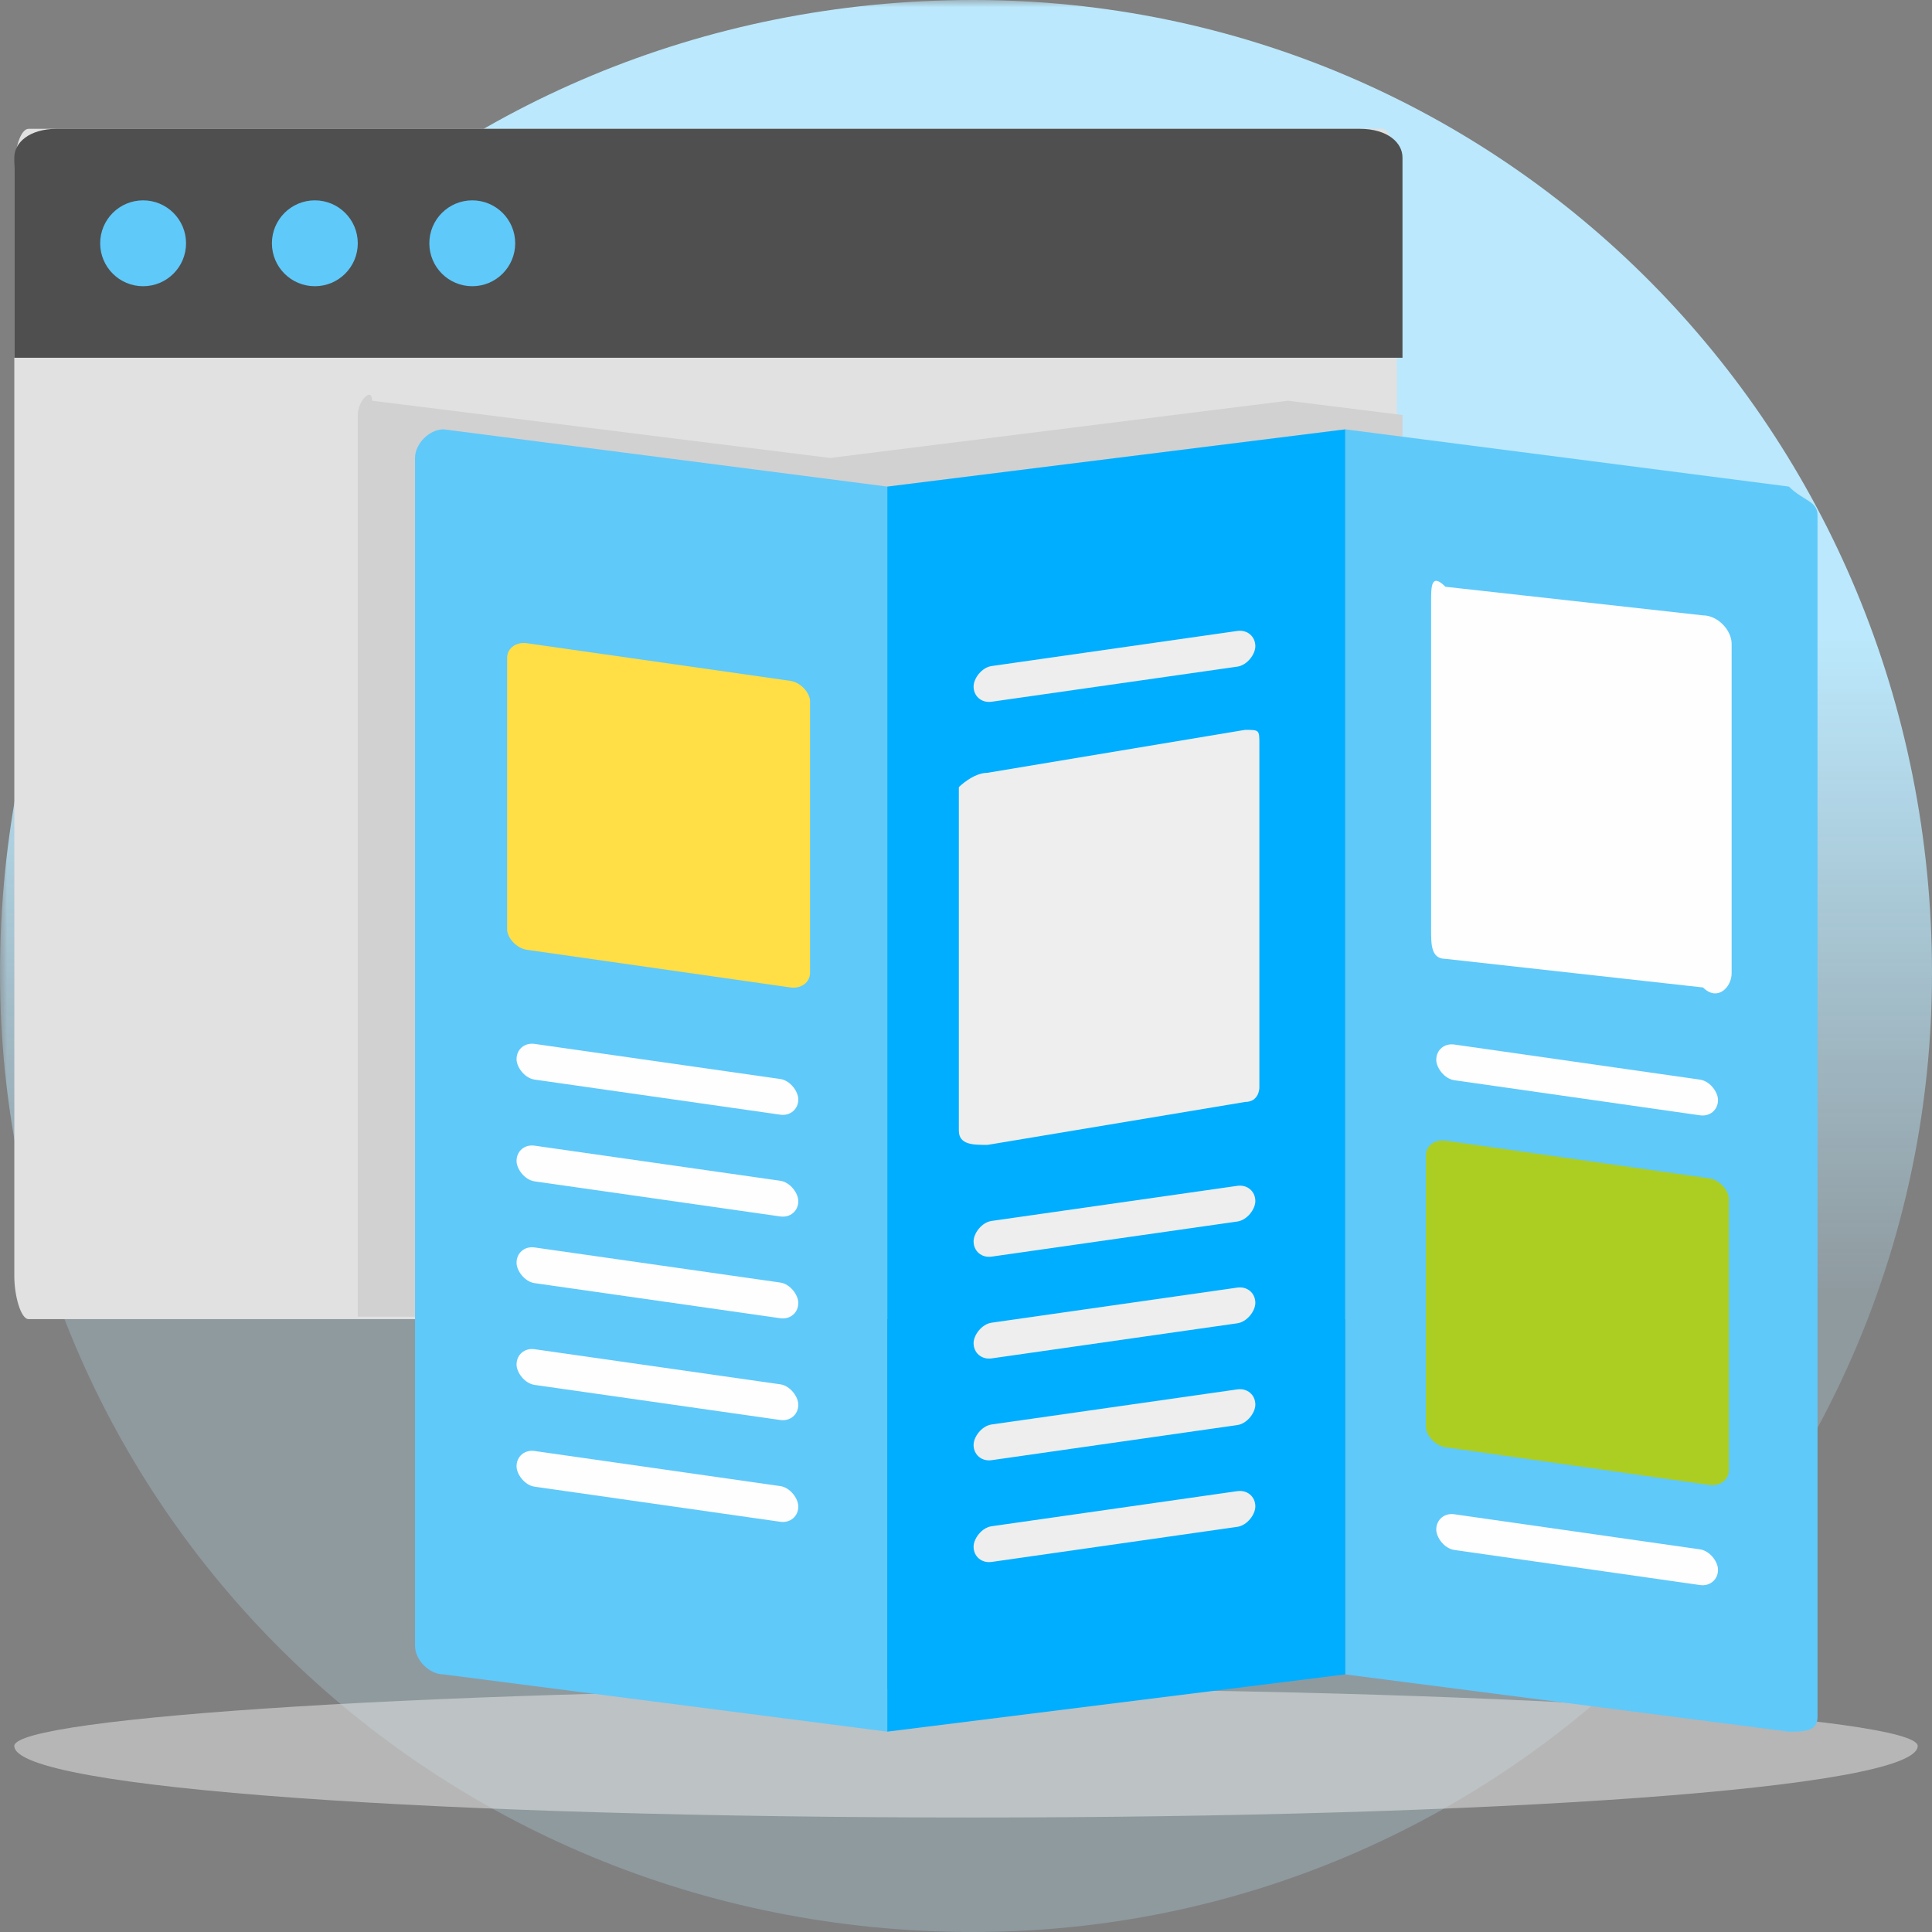 <svg xmlns="http://www.w3.org/2000/svg" xmlns:xlink="http://www.w3.org/1999/xlink" xml:space="preserve" width="135px" height="135px" style="shape-rendering:geometricPrecision; text-rendering:geometricPrecision; image-rendering:optimizeQuality; fill-rule:evenodd; clip-rule:evenodd" viewBox="0 0 135 135"><rect x="0" y="0" width="135" height="135" fill="#808080" stroke="none"/> <defs>  <style type="text/css">       .fil8 {fill:#FEFEFE}    .fil10 {fill:#ACCE22}    .fil6 {fill:#00AEFF}    .fil4 {fill:#4F4F4F}    .fil5 {fill:#5FC9FA}    .fil0 {fill:#BBE8FC}    .fil3 {fill:#D1D1D1}    .fil2 {fill:#E1E1E1}    .fil7 {fill:#EEEEEE}    .fil9 {fill:#FFDE46}    .fil1 {fill:#E1E1E1;fill-opacity:0.561}     </style>    <mask id="id0">  <linearGradient id="id1" gradientUnits="userSpaceOnUse" x1="67.5" y1="44.488" x2="67.5" y2="90.512">   <stop offset="0" style="stop-opacity:1; stop-color:white"></stop>   <stop offset="1" style="stop-opacity:0.251; stop-color:white"></stop>  </linearGradient>     <rect style="fill:url(#id1)" x="-1" y="-1" width="138" height="138"></rect>    </mask> </defs> <g id="Layer_x0020_1">    <g id="_2616321270224">   <path class="fil0" style="mask:url(#id0)" d="M68 0c37,0 67,30 67,68 0,37 -30,67 -67,67 -38,0 -68,-30 -68,-67 0,-38 30,-68 68,-68z"></path>   <path class="fil1" d="M68 118c36,0 66,2 66,4 0,3 -30,5 -66,5 -37,0 -67,-2 -67,-5 0,-2 30,-4 67,-4z"></path>   <rect class="fil2" x="1" y="9" width="96.605" height="83.176" rx="1" ry="3"></rect>   <path class="fil3" d="M26 28l32 4 32 -4 8 1 0 60c0,2 -1,3 -3,3l-70 0 0 -63c0,-1 1,-2 1,-1z"></path>   <path class="fil4" d="M4 9l91 0c2,0 3,1 3,2l0 14 -97 0 0 -14c0,-1 1,-2 3,-2z"></path>   <path class="fil5" d="M31 30l31 4 0 87 -31 -4c-1,0 -2,-1 -2,-2l0 -83c0,-1 1,-2 2,-2z"></path>   <path class="fil5" d="M125 121l-31 -4 0 -87 31 4c1,1 2,1 2,2l0 84c0,1 -1,1 -2,1z"></path>   <polygon class="fil6" points="62,121 62,34 94,30 94,117 "></polygon>   <path class="fil7" d="M87 51l-18 3c-1,0 -2,1 -2,1l0 5 0 14 0 5c0,1 1,1 2,1l18 -3c1,0 1,-1 1,-1l0 -5 0 -14 0 -5c0,-1 0,-1 -1,-1z"></path>   <rect class="fil7" transform="matrix(-0.126 0.018 -0 0.126 87.718 43.908)" width="156.253" height="19.792" rx="10" ry="10"></rect>   <rect class="fil7" transform="matrix(-0.126 0.018 -0 0.126 87.718 82.681)" width="156.253" height="19.792" rx="10" ry="10"></rect>   <rect class="fil7" transform="matrix(-0.126 0.018 -0 0.126 87.718 89.792)" width="156.253" height="19.792" rx="10" ry="10"></rect>   <rect class="fil7" transform="matrix(-0.126 0.018 -0 0.126 87.718 96.904)" width="156.253" height="19.792" rx="10" ry="10"></rect>   <rect class="fil7" transform="matrix(-0.126 0.018 -0 0.126 87.718 104.015)" width="156.253" height="19.792" rx="10" ry="10"></rect>   <path class="fil8" d="M101 41l18 2c1,0 2,1 2,2l0 5 0 13 0 5c0,1 -1,2 -2,1l-18 -2c-1,0 -1,-1 -1,-2l0 -5 0 -13 0 -5c0,-1 0,-2 1,-1z"></path>   <rect class="fil8" transform="matrix(0.126 0.018 -0 0.126 100.36 72.807)" width="156.253" height="19.792" rx="10" ry="10"></rect>   <rect class="fil8" transform="matrix(0.126 0.018 -0 0.126 100.36 105.63)" width="156.253" height="19.792" rx="10" ry="10"></rect>   <rect class="fil9" transform="matrix(0.126 0.018 -0 0.111 35.436 44.748)" width="168" height="193" rx="11" ry="11"></rect>   <rect class="fil8" transform="matrix(0.126 0.018 -0 0.126 36.094 72.763)" width="156.253" height="19.792" rx="10" ry="10"></rect>   <rect class="fil8" transform="matrix(0.126 0.018 -0 0.126 36.094 79.874)" width="156.253" height="19.792" rx="10" ry="10"></rect>   <rect class="fil8" transform="matrix(0.126 0.018 -0 0.126 36.094 86.986)" width="156.253" height="19.792" rx="10" ry="10"></rect>   <rect class="fil8" transform="matrix(0.126 0.018 -0 0.126 36.094 94.097)" width="156.253" height="19.792" rx="10" ry="10"></rect>   <rect class="fil8" transform="matrix(0.126 0.018 -0 0.126 36.094 101.209)" width="156.253" height="19.792" rx="10" ry="10"></rect>   <circle class="fil5" cx="33" cy="17" r="3"></circle>   <circle class="fil5" cx="22" cy="17" r="3"></circle>   <circle class="fil5" cx="10" cy="17" r="3"></circle>   <rect class="fil10" transform="matrix(0.126 0.018 -0 0.111 99.636 79.509)" width="168" height="193" rx="11" ry="11"></rect>  </g> </g></svg>